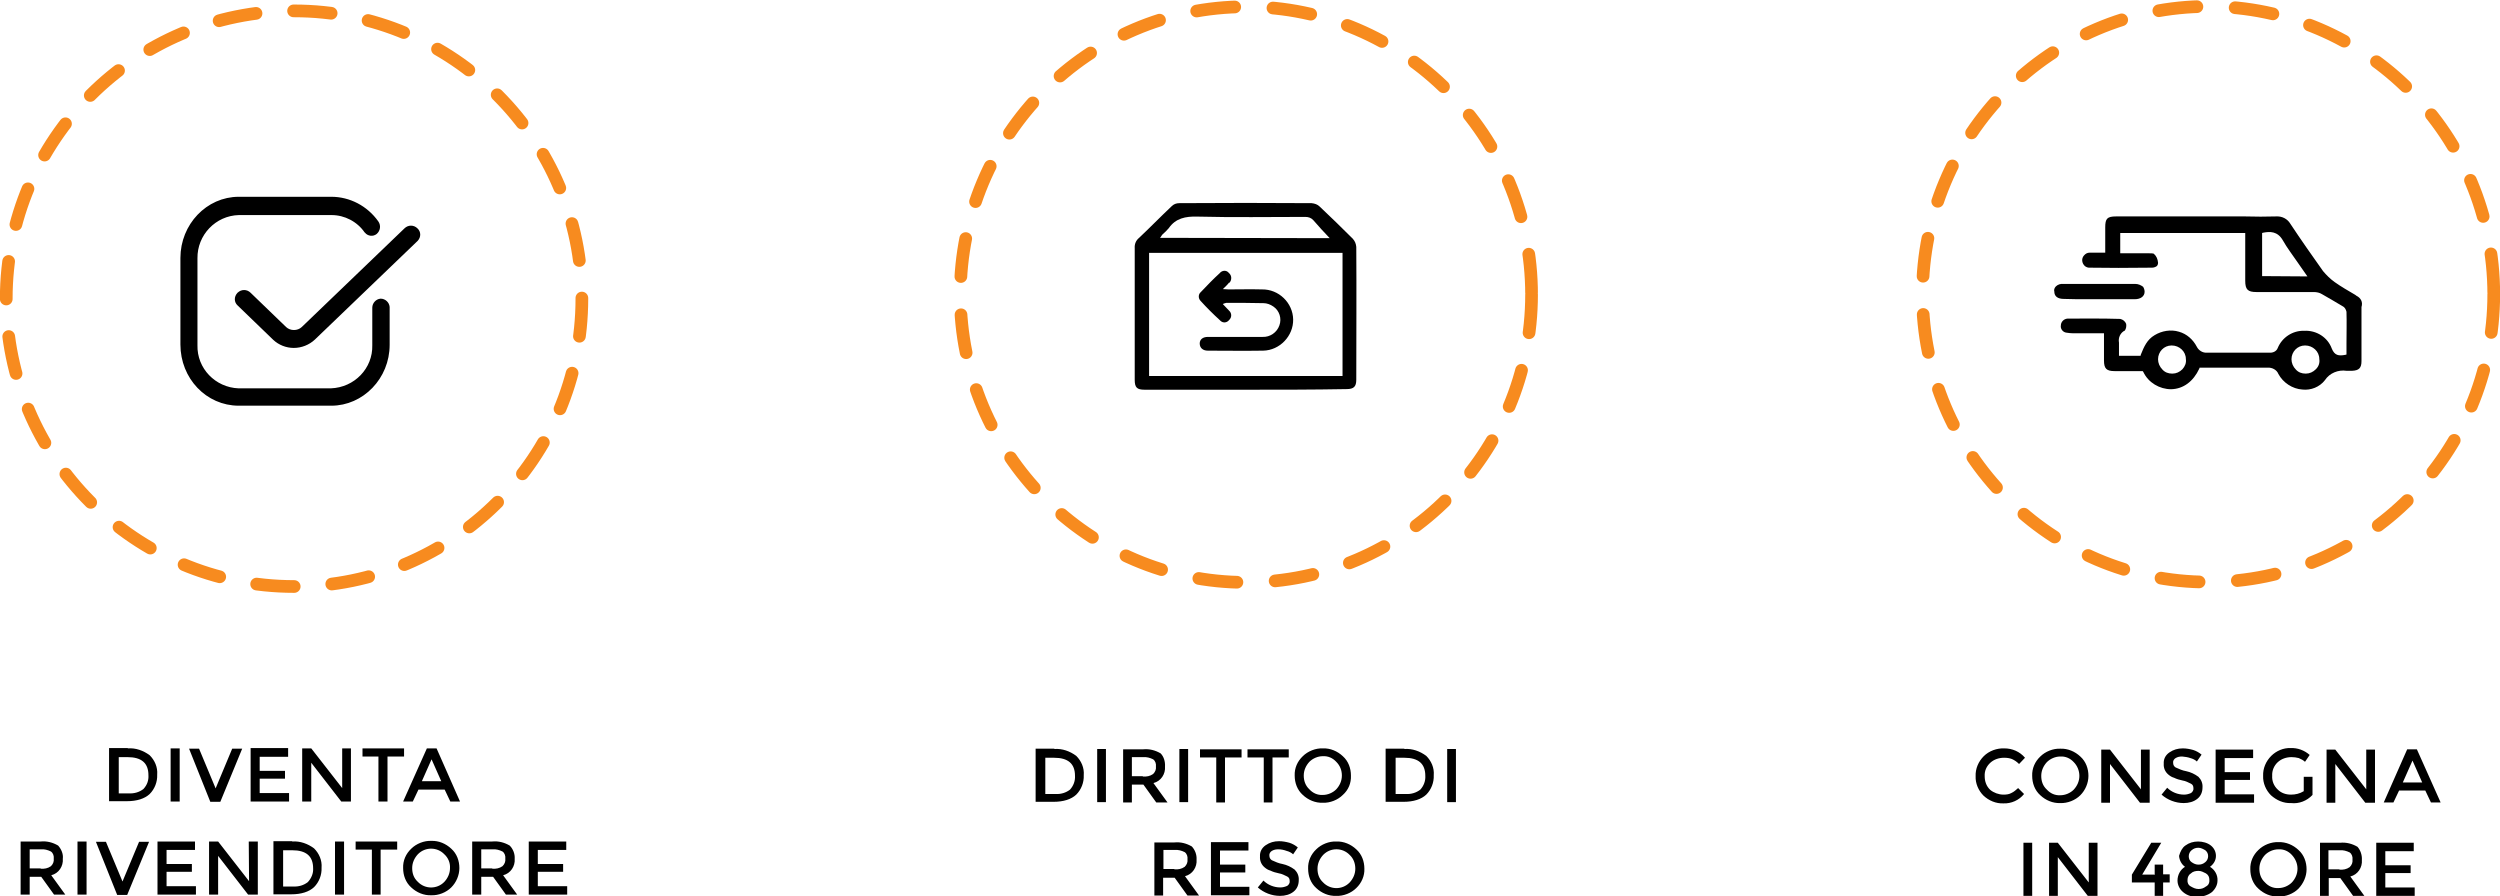 <?xml version="1.0" encoding="utf-8"?>
<!-- Generator: Adobe Illustrator 24.3.0, SVG Export Plug-In . SVG Version: 6.00 Build 0)  -->
<svg version="1.1" id="Livello_1" xmlns="http://www.w3.org/2000/svg" xmlns:xlink="http://www.w3.org/1999/xlink" x="0px" y="0px"
	 viewBox="0 0 800 286.8" style="enable-background:new 0 0 800 286.8;" xml:space="preserve">
<style type="text/css">
	.st0{fill:none;}
	.st1{fill:none;stroke:#F78B1F;stroke-width:4.063;stroke-linecap:round;stroke-dasharray:12.252;}
	.st2{stroke:#000000;stroke-width:1.354;}
	.st3{fill:none;stroke:#F78B1F;stroke-width:4.063;stroke-linecap:round;stroke-dasharray:12.053,12.053;}
</style>
<g id="Raggruppa_694" transform="translate(-264 -3670.319)">
	<g>
		<path id="Tracciato_573" d="M601.4,3910c2.5-0.2,5,0.7,7,2.2c1.6,1.6,2.6,3.8,2.4,6.2c0.1,2.3-0.8,4.6-2.4,6.2
			c-1.6,1.5-4.1,2.3-7.3,2.3h-5.7v-17H601.4z M608,3918.6c0-3.9-2.2-5.8-6.7-5.8h-2.8v11.6h3.2c1.8,0.1,3.4-0.4,4.7-1.4
			C607.5,3921.8,608.1,3920.2,608,3918.6z M615.1,3910h2.8v17h-2.8V3910z M636.8,3915.6c0.2,2.4-1.3,4.7-3.7,5.3l4.5,6.2H634
			l-4.1-5.7h-3.7v5.7h-2.8v-17h6.4c2-0.2,3.9,0.3,5.6,1.3C636.4,3912.4,636.9,3914,636.8,3915.6z M629.7,3918.8
			c1.2,0.1,2.3-0.1,3.3-0.8c0.7-0.7,1-1.5,0.9-2.4c0.1-0.9-0.2-1.8-0.9-2.3c-1-0.5-2.1-0.8-3.2-0.7h-3.6v6.1H629.7z M641.4,3910h2.8
			v17h-2.8V3910z M656,3912.7v14.4h-2.8v-14.4H648v-2.6h13.3v2.6H656z M671.2,3912.7v14.4h-2.8v-14.4h-5.2v-2.6h13.2v2.6H671.2z
			 M691.6,3914.1c-1.1-1.2-2.6-1.9-4.3-1.8c-1.6,0-3.2,0.7-4.3,1.8c-1.1,1.2-1.8,2.7-1.8,4.4c0,1.6,0.5,3.2,1.8,4.4
			c1.1,1.2,2.6,1.9,4.3,1.8c1.6,0,3.2-0.7,4.3-1.8c1.1-1.2,1.8-2.7,1.8-4.4C693.4,3916.8,692.8,3915.3,691.6,3914.1z M693.7,3924.7
			c-1.6,1.6-4.1,2.6-6.4,2.5c-2.4,0.1-4.7-0.9-6.4-2.5c-1.8-1.6-2.6-3.9-2.6-6.2c-0.1-2.4,0.9-4.6,2.6-6.2c1.6-1.6,4.1-2.6,6.4-2.5
			c2.4-0.1,4.7,0.9,6.4,2.5c1.8,1.6,2.6,3.9,2.6,6.2C696.4,3920.9,695.5,3923.1,693.7,3924.7z M713.4,3910c2.5-0.2,5,0.7,7,2.2
			c1.6,1.6,2.6,3.8,2.4,6.2c0.1,2.3-0.8,4.6-2.4,6.2c-1.6,1.5-4.1,2.3-7.3,2.3h-5.7v-17H713.4z M720.1,3918.6c0-3.9-2.2-5.8-6.7-5.8
			h-2.8v11.6h3.2c1.8,0.1,3.4-0.4,4.7-1.4C719.6,3921.8,720.2,3920.2,720.1,3918.6z M727.1,3910h2.8v17h-2.8V3910z M646.9,3945.4
			c0.2,2.4-1.3,4.7-3.7,5.3l4.5,6.2H644l-4.1-5.7h-3.7v5.7h-2.8v-17h6.4c2-0.2,3.9,0.3,5.6,1.3
			C646.4,3942.3,647,3943.8,646.9,3945.4z M639.8,3948.5c1.2,0.1,2.3-0.1,3.3-0.8c0.7-0.7,1-1.5,0.9-2.4c0.1-0.9-0.2-1.8-0.9-2.3
			c-1-0.5-2.1-0.8-3.2-0.7h-3.6v6.1H639.8z M663.5,3939.8v2.7h-9.1v4.5h8.1v2.5h-8.1v4.6h9.4v2.7h-12.3v-17h11.9V3939.8z
			 M673.1,3942.1c-0.8,0-1.4,0.1-2.1,0.5c-0.5,0.3-0.9,0.9-0.8,1.5c0,0.7,0.3,1.2,0.8,1.5c1.1,0.5,2.2,1,3.4,1.2
			c1.4,0.3,2.7,0.9,3.9,1.8c0.9,0.9,1.4,2.1,1.3,3.4c0,1.4-0.5,2.7-1.6,3.6c-1.2,1-2.8,1.4-4.4,1.4c-2.6,0-5.2-1-7.1-2.7l1.8-2.2
			c1.4,1.4,3.4,2.2,5.4,2.2c0.8,0,1.5-0.2,2.2-0.5c0.5-0.3,0.9-1,0.8-1.5c0-0.7-0.2-1.2-0.8-1.5c-0.8-0.4-1.8-0.9-2.6-1
			c-1-0.2-2-0.5-2.8-0.9c-0.7-0.2-1.2-0.5-1.8-1c-1.1-0.9-1.6-2.2-1.5-3.5c-0.1-1.4,0.5-2.7,1.8-3.6s2.7-1.3,4.3-1.3
			c1.1,0,2.2,0.2,3.3,0.5c1,0.3,2,0.9,2.7,1.5l-1.5,2.2c-0.5-0.5-1.3-0.9-2.1-1.1C674.9,3942.3,674,3942.1,673.1,3942.1
			L673.1,3942.1z M695.9,3943.9c-2.3-2.4-6.1-2.4-8.4-0.1l-0.1,0.1c-1.1,1.2-1.8,2.7-1.8,4.4s0.5,3.2,1.8,4.4
			c2.3,2.4,6.1,2.4,8.4,0.1l0.1-0.1c1.1-1.2,1.8-2.7,1.8-4.4S697.1,3945,695.9,3943.9L695.9,3943.9z M698,3954.5
			c-1.6,1.6-4.1,2.6-6.4,2.5c-2.4,0.1-4.7-0.9-6.4-2.5c-1.8-1.6-2.6-3.9-2.6-6.2c-0.1-2.4,0.9-4.6,2.6-6.2c1.6-1.6,4.1-2.6,6.4-2.5
			c2.4-0.1,4.7,0.9,6.4,2.5c1.8,1.6,2.6,3.9,2.6,6.2C700.7,3950.6,699.7,3952.9,698,3954.5L698,3954.5z"/>
		<g id="Raggruppa_412" transform="translate(720.31 3752.93)">
			<path id="Tracciato_253" d="M-57.9,42.1c-10.7,0-21.5,0-32.1,0c-2.5,0-3.2-0.7-3.2-3.2c0-14,0-28.1,0-42.1
				c-0.1-1.3,0.4-2.5,1.4-3.3c3.5-3.3,6.9-6.8,10.4-10.1c0.7-0.7,1.5-1,2.5-1c14-0.1,28.2-0.1,42.3,0c1,0.1,1.9,0.4,2.6,1.1
				c3.6,3.4,7.1,6.8,10.6,10.3c0.7,0.8,1,1.6,1.1,2.6c0.1,14.1,0,28.4,0,42.5c0,2.2-0.8,3-3.1,3C-36.2,42.1-47,42.1-57.9,42.1z
				 M-26.7-1.7h-61.9v39.4h61.9V-1.7z M-30.8-6.4c-1.8-1.9-3.5-3.7-5.2-5.7c-0.7-0.8-1.6-1.1-2.6-1.1c-11.5,0-23.1,0.2-34.6-0.1
				c-3.7-0.1-6.9,0.5-9.1,3.7c-0.7,0.8-1.3,1.4-2,2c-0.3,0.3-0.5,0.8-0.8,1.1L-30.8-6.4z"/>
			<path id="Tracciato_254" d="M-65,14.7c0.8,0.8,1.3,1.4,2,2.1c0.9,0.8,0.9,2.2,0,3l0,0c-0.7,0.9-1.9,1-2.7,0.3
				c-0.1-0.1-0.1-0.1-0.2-0.2c-2.2-2-4.3-4.1-6.2-6.2c-0.8-0.8-0.8-2.1,0-2.8c0,0,0,0,0.1-0.1c2-2.1,3.9-4.1,6-6
				c0.7-0.9,2-1,2.7-0.3c0.1,0.1,0.2,0.2,0.3,0.3c0.9,0.8,0.9,2.2,0.1,3.1L-63,7.8c-0.5,0.7-1.2,1.3-2,2.1c0.8,0,1.2,0.1,1.8,0.1
				c3.6,0,7.1-0.1,10.7,0c5.4-0.1,9.9,4.3,10,9.6s-4.3,9.9-9.6,10h-0.1c-5.9,0.1-11.7,0-17.6,0c-1.6,0-2.6-0.9-2.6-2.3
				c0-1.3,1-2.1,2.6-2.1c5.8,0,11.6,0,17.5,0c2.4,0.1,4.6-1.4,5.4-3.7c0.8-2.2,0-4.7-1.9-6c-1-0.7-2.1-1.1-3.2-1.1
				c-3.9-0.1-8-0.1-11.9-0.1C-64.7,14.5-64.9,14.6-65,14.7z"/>
		</g>
		<g id="Ellisse_19-2" transform="translate(413 34.68)">
			<ellipse class="st0" cx="249.7" cy="3729.9" rx="93.4" ry="94.2"/>
			<ellipse class="st1" cx="249.7" cy="3729.9" rx="91.4" ry="92.1"/>
		</g>
	</g>
	<g>
		<g id="Raggruppa_414" transform="translate(1090.275 3756.173)">
			<path id="Tracciato_256" d="M-72.2,8.8l-0.4-0.3c-2.2-1.3-4.5-2.6-6.6-4.1c-1.4-1-2.6-2.2-3.7-3.5c-3.4-4.8-7-9.9-10.5-15.2
				c-0.9-1.5-2.6-2.4-4.4-2.3c-3.4,0.1-6.8,0.1-10.1,0c-1.3,0-2.7,0-4.1,0h-10c-9,0-18.1,0-27.1,0c-2.9,0-3.5,0.7-3.5,3.5
				c0,1.6,0,3.3,0,5V-5h-0.7c-0.5,0-1,0-1.4,0c-1,0-2,0-2.9,0c-0.7,0-1.3,0.3-1.8,0.9c-0.9,1-0.7,2.5,0.3,3.4
				c0.4,0.3,0.9,0.5,1.3,0.5c5.9,0.1,12.4,0.1,20.2,0c0.5,0,1.1-0.2,1.5-0.5c0.3-0.3,0.4-0.7,0.4-1.1c-0.1-1.1-0.5-2.1-1.3-2.8
				c-0.1-0.2-1.1-0.2-1.5-0.2h-0.3c-2,0-4.1,0-6,0c-0.8,0-1.5,0-2.3,0h-0.7v-6.5h40v2.8c0,1.2,0,2.5,0,3.7c0,2.8,0,5.8,0,8.8
				c0,2.8,0.8,3.6,3.6,3.6c2.2,0,4.3,0,6.5,0c3.9,0,7.9,0,11.8,0c1,0,1.9,0.2,2.7,0.7c2.2,1.2,4.4,2.6,6.5,3.8
				c0.7,0.3,1.1,1,1.3,1.8c0.1,3.4,0,6.9,0,10.2c0,1,0,2,0,3v0.5l-0.4,0.1c-2.1,0.4-3.4,0.2-4.3-2c-1.3-3.6-4.9-5.9-8.8-5.7h-0.1
				c-3.6-0.1-7,2.1-8.4,5.5c-0.4,1.1-1.6,1.6-2.7,1.5h-2.9c-5.6,0-11.4,0-17.1,0c-1.3,0.1-2.6-0.7-3.2-1.9c-1.2-2.3-3.2-4.1-5.7-4.8
				c-2.6-0.8-5.5-0.3-7.8,1.1c-2.4,1.4-3.4,3.7-4.4,6.2l-0.1,0.4h-6.9v-1.6c0-0.8,0-1.4,0-2.1c0-0.2,0-0.4,0-0.5
				c-0.3-1.5,0.4-3.2,1.9-3.9c0.4-0.7,0.5-1.3,0.4-2.1c-0.3-0.8-1-1.4-1.9-1.6c-6.1-0.2-12.3-0.1-16.9-0.1c-1.2,0.1-2.1,1.1-2.1,2.2
				l0,0c-0.2,1.1,0.7,2.2,1.8,2.3c0.7,0.1,1.4,0.2,2.2,0.2h0.1c2.1,0,4.3,0,6.5,0h3.2V24c0,1.9,0,3.6,0,5.5c0,2.6,0.8,3.4,3.4,3.4
				c2.1,0,4.2,0,6.1,0h2.6h0.3l0.2,0.3c1.6,3.4,5.2,5.5,8.9,5.5c3.9-0.1,7.1-2.5,9-6.6l0.1-0.3h0.4c1.9,0,3.7,0,5.5,0
				c5.2,0,10.5,0,15.8,0h0.1c1.4-0.1,2.9,0.7,3.4,2c1.5,2.8,4.5,4.8,7.7,5c2.7,0.3,5.5-0.8,7.2-3c1.5-2.3,4.3-3.4,6.9-3
				c0.5,0,1.1,0,1.8,0c2.2-0.1,3-0.9,3-3.1c0-2.6,0-5.3,0-7.9c0-3.1,0-6.4,0-9.4C-70.1,10.8-70.8,9.5-72.2,8.8z M-102.4,2.5v-13.8
				l0.4-0.1c2.1-0.4,4.5-0.5,6.2,2.4c1.4,2.5,3.2,4.8,4.9,7.3c0.8,1.1,1.5,2.2,2.3,3.3l0.7,1L-102.4,2.5z M-127.9,32.3
				c-0.9,0.9-2,1.4-3.2,1.4h-0.1c-1.2,0-2.3-0.4-3.1-1.3c-0.9-0.9-1.4-2.1-1.4-3.3c0-2.4,1.9-4.4,4.3-4.4h0.1l0,0
				c2.4,0,4.5,1.9,4.5,4.3C-126.6,30.3-127.1,31.4-127.9,32.3L-127.9,32.3z M-85.2,32.3c-0.9,0.9-2,1.4-3.2,1.4h-0.1
				c-1.2,0-2.3-0.4-3.1-1.3c-0.9-0.9-1.4-2.1-1.4-3.3c0-2.4,1.9-4.4,4.3-4.4h0.1l0,0c2.4,0,4.5,1.9,4.5,4.3
				C-83.9,30.3-84.3,31.4-85.2,32.3L-85.2,32.3z"/>
			<path id="Tracciato_257" d="M-158,9.9h6.8c2.6,0,5.3,0,8,0c2,0,3.2-1,3.2-2.4c0-0.5-0.2-1.2-0.5-1.6c-0.7-0.5-1.5-0.9-2.5-0.9
				c-7.8,0-15.6,0-23,0c-0.9-0.1-1.8,0.2-2.4,0.8c-0.4,0.4-0.7,1.1-0.5,1.6c0,1.6,1.1,2.4,3.1,2.4C-163.4,9.9-160.6,9.9-158,9.9z"/>
		</g>
		<path id="Tracciato_572" d="M905.1,3924.6c0.9,0,1.8-0.1,2.5-0.5c0.9-0.4,1.5-1,2.2-1.6l1.9,1.9c-1.6,2-4.1,3.1-6.6,3
			c-2.4,0.1-4.7-0.9-6.4-2.5c-1.6-1.6-2.6-3.9-2.5-6.2c-0.1-2.4,0.9-4.7,2.6-6.4s4.2-2.6,6.6-2.5c2.5,0,4.9,1,6.6,3l-1.9,2
			c-0.7-0.7-1.4-1.2-2.3-1.6c-0.8-0.3-1.6-0.4-2.5-0.4c-1.6,0-3.2,0.5-4.4,1.6s-1.9,2.6-1.8,4.3c0,1.6,0.5,3.2,1.8,4.4
			C902,3924,903.6,3924.6,905.1,3924.6z M927.6,3914.2c-1.1-1.2-2.6-1.9-4.3-1.8c-1.6,0-3.2,0.7-4.3,1.8c-1.1,1.2-1.8,2.7-1.8,4.4
			s0.5,3.2,1.8,4.4c1.1,1.2,2.6,1.9,4.3,1.8c1.6,0,3.2-0.7,4.3-1.8c1.1-1.2,1.8-2.7,1.8-4.4S928.7,3915.3,927.6,3914.2z
			 M929.7,3924.8c-1.6,1.6-4.1,2.6-6.4,2.5c-2.4,0.1-4.7-0.9-6.4-2.5c-1.8-1.6-2.6-3.9-2.6-6.2c-0.1-2.4,0.9-4.6,2.6-6.2
			c1.6-1.6,4.1-2.6,6.4-2.5c2.4-0.1,4.7,0.9,6.4,2.5c1.8,1.6,2.6,3.9,2.6,6.2C932.3,3920.9,931.3,3923.2,929.7,3924.8z
			 M949.1,3910.2h2.8v17h-3.1l-9.6-12.4v12.4h-2.8v-17h2.8l9.9,12.7L949.1,3910.2z M962.3,3912.4c-0.8,0-1.4,0.1-2.1,0.5
			c-0.5,0.3-0.9,0.9-0.8,1.5c0,0.7,0.3,1.2,0.8,1.5c1.1,0.5,2.2,1,3.4,1.2c1.4,0.3,2.7,0.9,3.9,1.8c0.9,0.9,1.4,2.1,1.3,3.4
			c0,1.4-0.5,2.7-1.6,3.6c-1.2,1-2.8,1.4-4.4,1.4c-2.6,0-5.2-1-7.1-2.7l1.8-2.2c1.4,1.4,3.4,2.2,5.4,2.2c0.8,0,1.5-0.2,2.2-0.5
			c0.5-0.3,0.9-1,0.8-1.5c0-0.7-0.2-1.2-0.8-1.5c-0.8-0.4-1.8-0.9-2.6-1c-1-0.2-2-0.5-2.8-0.9c-0.7-0.2-1.2-0.5-1.8-1
			c-1.1-0.9-1.6-2.2-1.5-3.5c-0.1-1.4,0.5-2.7,1.8-3.6s2.7-1.3,4.3-1.3c1.1,0,2.2,0.2,3.3,0.5c1,0.3,2,0.9,2.7,1.5l-1.5,2.2
			c-0.5-0.5-1.3-0.9-2.1-1.1C964.1,3912.6,963.2,3912.5,962.3,3912.4z M985,3910.2v2.7h-9.1v4.5h8.1v2.5h-8.1v4.6h9.4v2.7h-12.3v-17
			H985V3910.2z M1001.2,3918.9h2.8v5.8c-1.8,1.9-4.3,2.9-6.9,2.6c-2.4,0.1-4.6-0.9-6.4-2.5c-1.6-1.6-2.6-3.9-2.5-6.2
			c-0.1-2.4,0.9-4.7,2.6-6.4c1.6-1.6,3.9-2.6,6.2-2.5c2.2-0.1,4.4,0.7,6.1,2.2l-1.5,2.2c-0.5-0.5-1.3-0.9-2-1.2
			c-0.8-0.2-1.5-0.3-2.3-0.3c-1.6,0-3.2,0.5-4.4,1.6c-1.2,1.1-1.9,2.7-1.8,4.4c-0.1,1.6,0.5,3.2,1.8,4.4c1.1,1.1,2.6,1.6,4.2,1.6
			c1.4,0,2.8-0.3,4.1-1.1L1001.2,3918.9z M1021.2,3910.2h2.8v17h-3.1l-9.6-12.4v12.4h-2.8v-17h2.8l9.9,12.7L1021.2,3910.2
			L1021.2,3910.2z M1031.7,3923.3l-1.8,3.8h-3.1l7.5-17h3.1l7.6,17h-3.1l-1.8-3.8H1031.7z M1039.1,3920.7l-3.1-7l-3.1,7H1039.1z
			 M911.5,3940h2.8v17h-2.8V3940z M932.4,3940h2.8v17h-3.1l-9.6-12.4v12.4h-2.8v-17h2.8l9.9,12.7L932.4,3940L932.4,3940z
			 M953.5,3950.1v-3.1h2.7v3.1h2.1v2.6h-2.1v4.3h-2.7v-4.3h-7.3v-2.5l6.2-10.2h3.2l-6.1,10.2h4.1V3950.1z M963.3,3940.9
			c1.2-0.9,2.6-1.3,4.1-1.3c1.4,0,3,0.4,4.1,1.3c1,0.8,1.6,2,1.6,3.3c0,1.4-0.7,2.6-1.9,3.5c1.5,0.9,2.5,2.6,2.4,4.4
			c0,1.4-0.7,2.7-1.8,3.7c-1.3,1-3,1.5-4.6,1.5c-1.6,0.1-3.3-0.4-4.6-1.5c-1.1-0.9-1.8-2.3-1.8-3.7c0-1.8,0.9-3.5,2.4-4.4
			c-1.1-0.8-1.8-2.1-1.9-3.5C961.7,3942.8,962.3,3941.6,963.3,3940.9z M965.1,3954c0.7,0.4,1.5,0.8,2.4,0.8c0.9,0,1.6-0.2,2.4-0.8
			c0.8-0.4,1.2-1.2,1.1-2.1c0-0.9-0.3-1.6-1.1-2.1c-0.8-0.4-1.5-0.8-2.4-0.8c-0.9,0-1.8,0.2-2.4,0.8c-0.7,0.4-1.1,1.2-1.1,2.1
			C963.9,3952.8,964.3,3953.6,965.1,3954z M965.3,3946.2c0.7,0.5,1.4,0.8,2.2,0.8s1.5-0.2,2.2-0.8c0.5-0.4,0.9-1.1,0.9-1.9
			c0-0.8-0.3-1.4-0.9-1.9c-0.7-0.4-1.4-0.8-2.2-0.8s-1.5,0.2-2.2,0.8c-0.5,0.4-0.9,1.1-0.9,1.9
			C964.4,3945.1,964.7,3945.8,965.3,3946.2z M997.4,3943.9c-1.1-1.2-2.6-1.9-4.3-1.8c-1.6,0-3.2,0.7-4.3,1.8
			c-1.1,1.2-1.8,2.7-1.8,4.4s0.5,3.2,1.8,4.4c1.1,1.2,2.6,1.9,4.3,1.8c1.6,0,3.2-0.7,4.3-1.8c1.1-1.2,1.8-2.7,1.8-4.4
			S998.5,3945.1,997.4,3943.9z M999.5,3954.7c-1.6,1.6-4.1,2.6-6.4,2.5c-2.4,0.1-4.7-0.9-6.4-2.5c-1.8-1.6-2.6-3.9-2.6-6.2
			c-0.1-2.4,0.9-4.6,2.6-6.2c1.6-1.6,4.1-2.6,6.4-2.5c2.4-0.1,4.7,0.9,6.4,2.5c1.8,1.6,2.6,3.9,2.6,6.2S1001.1,3953,999.5,3954.7z
			 M1019.8,3945.5c0.2,2.4-1.3,4.7-3.7,5.3l4.5,6.2h-3.6l-4.1-5.7h-3.7v5.7h-2.8v-17h6.4c2-0.2,3.9,0.3,5.6,1.3
			C1019.3,3942.3,1019.9,3943.9,1019.8,3945.5z M1012.6,3948.6c1.2,0.1,2.3-0.1,3.3-0.8c0.7-0.7,1-1.5,0.9-2.4
			c0.1-0.9-0.2-1.8-0.9-2.3c-1-0.5-2.1-0.8-3.2-0.7h-3.6v6.1H1012.6z M1036.4,3940v2.7h-9.1v4.5h8.1v2.5h-8.1v4.6h9.4v2.7h-12.3v-17
			h11.9V3940z"/>
		<g id="Ellisse_18-2" transform="translate(796 34.68)">
			<ellipse class="st0" cx="174.6" cy="3729.8" rx="93.4" ry="94.2"/>
			<ellipse class="st1" cx="174.6" cy="3729.8" rx="91.4" ry="92.1"/>
		</g>
	</g>
	<g>
		<path id="Tracciato_574" d="M304.9,3909.8c2.5-0.2,5,0.7,7,2.2c1.6,1.6,2.6,3.8,2.4,6.2c0.1,2.3-0.8,4.6-2.4,6.2
			c-1.6,1.5-4.1,2.3-7.3,2.3h-5.7v-17H304.9z M311.5,3918.4c0-3.9-2.2-5.8-6.7-5.8H302v11.6h3.2c1.8,0.1,3.4-0.4,4.7-1.4
			C311.1,3921.5,311.6,3920,311.5,3918.4z M318.6,3909.8h2.9v17h-2.9V3909.8z M334.5,3926.9h-3.2l-6.8-17h3.2l5.3,12.7l5.3-12.7h3.2
			L334.5,3926.9z M356.2,3909.8v2.7h-9.1v4.5h8.1v2.5h-8.1v4.6h9.4v2.7h-12.3v-17.1H356.2z M373.4,3909.8h2.9v17h-3.1l-9.6-12.4
			v12.4h-2.9v-17h2.9l9.9,12.7V3909.8z M388,3912.4v14.4h-2.9v-14.4H380v-2.6h13.3v2.6H388z M397.9,3923l-1.8,3.8H393l7.6-17h3.1
			l7.5,17h-3.1l-1.8-3.8H397.9z M405.2,3920.3l-3.1-7l-3.1,7H405.2z M284.1,3945.1c0.2,2.4-1.3,4.7-3.7,5.3l4.5,6.2h-3.6l-4.1-5.7
			h-3.7v5.7h-2.9v-17h6.4c2-0.2,3.9,0.3,5.6,1.3C283.6,3942,284.3,3943.6,284.1,3945.1z M277,3948.3c1.2,0.1,2.3-0.1,3.3-0.8
			c0.7-0.7,1-1.5,0.9-2.4c0.1-0.9-0.2-1.8-0.9-2.3c-1-0.5-2.1-0.8-3.2-0.7h-3.6v6.1H277z M288.8,3939.6h2.9v17h-2.9V3939.6z
			 M304.7,3956.7h-3.2l-6.8-17h3.2l5.3,12.7l5.3-12.7h3.2L304.7,3956.7z M326.4,3939.6v2.7h-9.1v4.5h8.1v2.5h-8.1v4.6h9.4v2.7h-12.3
			v-17h11.9V3939.6z M343.6,3939.6h2.9v17h-3.1l-9.6-12.4v12.4h-2.9v-17h2.9l9.9,12.7L343.6,3939.6z M357.5,3939.6
			c2.5-0.2,5,0.7,7,2.2c1.6,1.6,2.6,3.8,2.4,6.2c0.1,2.3-0.8,4.6-2.4,6.2c-1.6,1.5-4.1,2.3-7.3,2.3h-5.7v-17H357.5z M364.2,3948.2
			c0-3.9-2.2-5.8-6.7-5.8h-2.9v11.6h3.2c1.8,0.1,3.4-0.4,4.7-1.4C363.7,3951.3,364.3,3949.7,364.2,3948.2z M371.2,3939.6h2.9v17
			h-2.9V3939.6z M385.8,3942.2v14.4H383v-14.4h-5.2v-2.6h13.3v2.6H385.8z M406.2,3943.7c-2.3-2.4-6.1-2.4-8.4-0.1l-0.1,0.1
			c-1.1,1.2-1.8,2.7-1.8,4.4s0.5,3.2,1.8,4.4c2.3,2.4,6.1,2.4,8.4,0.1l0.1-0.1c1.1-1.2,1.8-2.7,1.8-4.4
			C408.1,3946.4,407.4,3944.8,406.2,3943.7z M408.4,3954.3c-1.6,1.6-4.1,2.6-6.4,2.5c-2.4,0.1-4.7-0.9-6.4-2.5
			c-1.8-1.6-2.6-3.9-2.6-6.2c-0.1-2.4,0.9-4.6,2.6-6.2c1.6-1.6,4.1-2.6,6.4-2.5c2.4-0.1,4.7,0.9,6.4,2.5c1.8,1.6,2.6,3.9,2.6,6.2
			S410,3952.7,408.4,3954.3z M428.7,3945.1c0.2,2.4-1.3,4.7-3.7,5.3l4.5,6.2h-3.6l-4.1-5.7H418v5.7h-2.9v-17h6.4
			c2-0.2,3.9,0.3,5.6,1.3C428.2,3942,428.8,3943.6,428.7,3945.1z M421.5,3948.3c1.2,0.1,2.3-0.1,3.3-0.8c0.7-0.7,1-1.5,0.9-2.4
			c0.1-0.9-0.2-1.8-0.9-2.3c-1-0.5-2.1-0.8-3.2-0.7H418v6.1H421.5z M445.2,3939.6v2.7h-9.1v4.5h8.1v2.5h-8.1v4.6h9.4v2.7h-12.3v-17
			h11.9V3939.6z"/>
		<g id="Raggruppa_431" transform="translate(340.81 3751.065)">
			<g id="Raggruppa_429" transform="translate(0)">
				<path id="Tracciato_287" class="st2" d="M29.2,48.4H-0.4c-10,0-18-8.4-18-18.9V1.8c0-10.4,8.1-18.9,18-18.9h29.6
					c5.7,0,11.1,2.8,14.5,7.6c0.7,1,0.5,2.3-0.4,3.1c-0.9,0.7-2.1,0.5-2.8-0.3c0,0,0-0.1-0.1-0.1c-2.5-3.6-6.7-5.8-11.1-5.8H-0.4
					c-7.8,0.2-14,6.7-13.9,14.5v27.8c-0.2,7.8,6,14.2,13.8,14.5h29.6C37,43.9,43.2,37.5,43,29.7V17.7c0-1.1,0.9-2.1,2-2.2
					c1.1,0,2.1,0.9,2.2,2c0,0.1,0,0.1,0,0.2v11.9C47.2,40,39,48.4,29.2,48.4z"/>
			</g>
			<g id="Raggruppa_430" transform="translate(12.997 6.714)">
				<path id="Tracciato_288" class="st2" d="M4.2,23.2c-2.3,0-4.5-0.9-6.1-2.4l-11.4-11c-0.9-0.8-0.9-2.1-0.1-3c0,0,0-0.1,0.1-0.1
					c0.9-0.9,2.3-0.9,3.2,0l11.4,11c1.6,1.5,4.3,1.5,5.9,0l32.9-31.6c0.9-0.9,2.3-0.9,3.2,0c0.9,0.8,0.9,2.1,0.1,3l-0.1,0.1
					L10.5,20.7C8.8,22.3,6.5,23.2,4.2,23.2z"/>
			</g>
		</g>
		<g>
			<circle class="st3" cx="358.1" cy="3765.9" r="92.1"/>
		</g>
	</g>
</g>
</svg>

